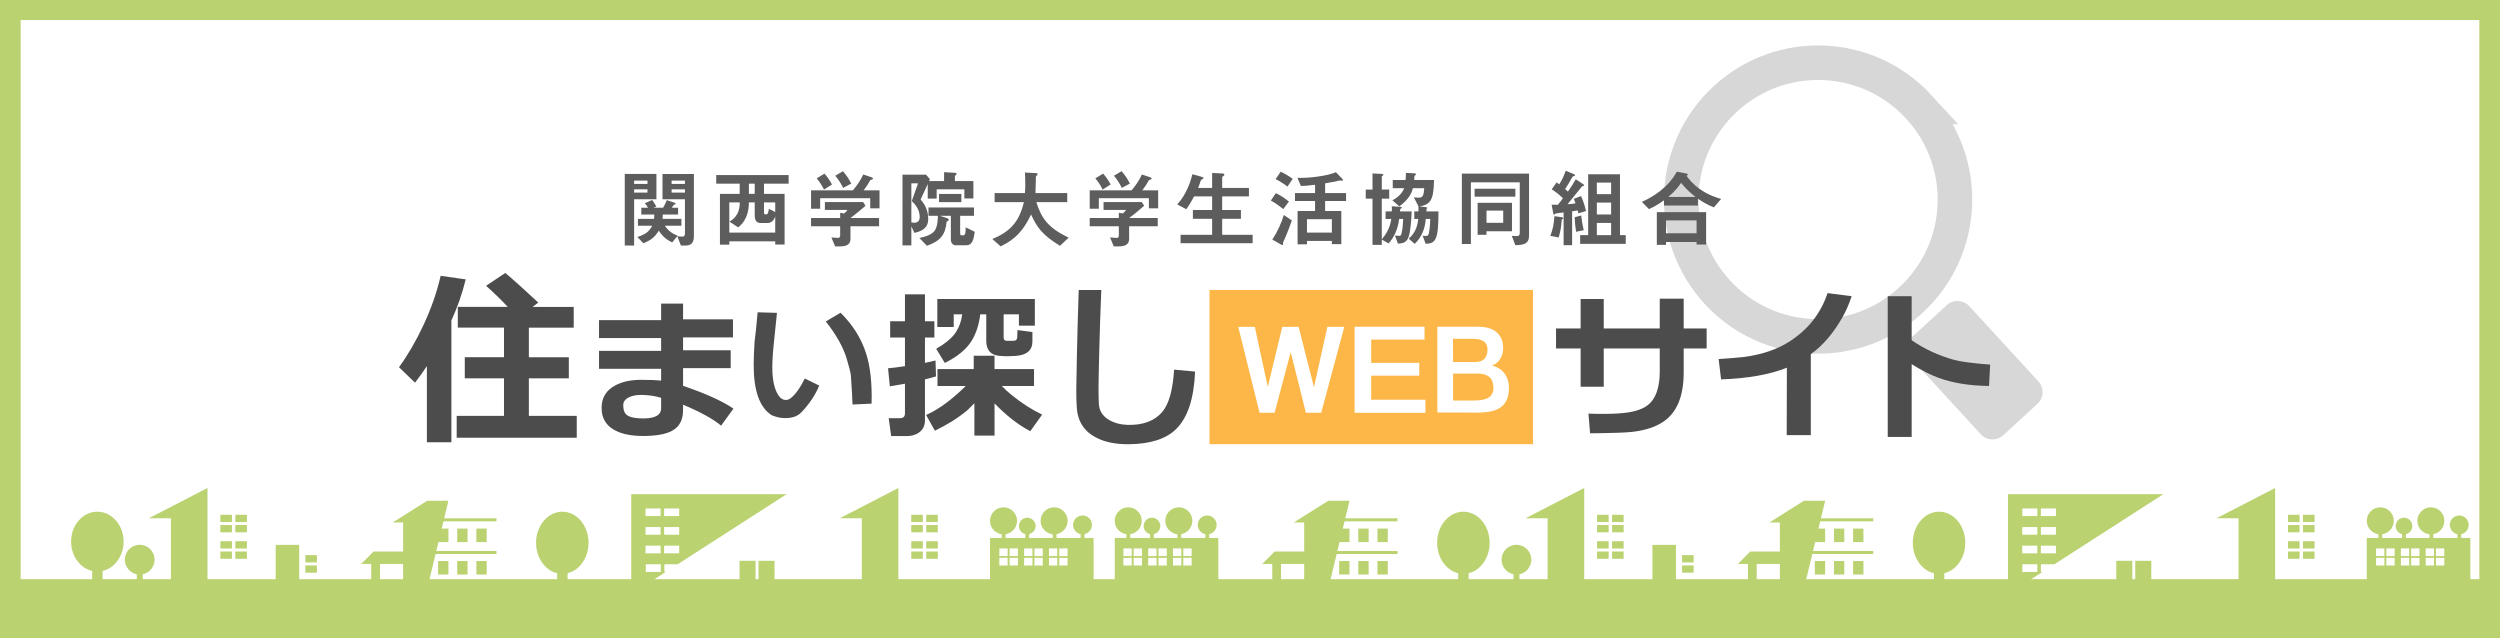 <?xml version="1.0" encoding="UTF-8"?>
<svg xmlns="http://www.w3.org/2000/svg" width="235" height="60" version="1.1" viewBox="0 0 235 60">
  <defs>
    <style>
      .cls-1 {
        fill: none;
        stroke: #d7d7d7;
        stroke-miterlimit: 10;
        stroke-width: 3.248px;
      }

      .cls-2 {
        fill: #5d5d5d;
      }

      .cls-3 {
        fill: #d7d7d7;
      }

      .cls-4 {
        fill: #bad270;
      }

      .cls-5 {
        fill: #fdb748;
      }

      .cls-6 {
        fill: #4c4c4c;
      }
    </style>
  </defs>
  <!-- Generator: Adobe Illustrator 28.6.0, SVG Export Plug-In . SVG Version: 1.2.0 Build 709)  -->
  <g>
    <g id="_飾り" data-name="飾り">
      <rect class="cls-4" y="54.443" width="235" height="5.557"/>
      <polyline class="cls-4" points="19.503 45.871 13.984 48.719 16.063 48.719 16.063 55.265 19.503 55.265"/>
      <rect class="cls-4" x="20.713" y="48.389" width="1.086" height=".684"/>
      <rect class="cls-4" x="20.713" y="49.354" width="1.086" height=".684"/>
      <rect class="cls-4" x="22.121" y="48.389" width="1.086" height=".684"/>
      <rect class="cls-4" x="22.121" y="49.354" width="1.086" height=".684"/>
      <rect class="cls-4" x="28.703" y="52.183" width="1.086" height=".684"/>
      <rect class="cls-4" x="28.703" y="53.149" width="1.086" height=".684"/>
      <rect class="cls-4" x="20.713" y="50.876" width="1.086" height=".684"/>
      <rect class="cls-4" x="20.713" y="51.842" width="1.086" height=".684"/>
      <rect class="cls-4" x="22.121" y="50.876" width="1.086" height=".684"/>
      <rect class="cls-4" x="22.121" y="51.842" width="1.086" height=".684"/>
      <polyline class="cls-4" points="84.449 45.871 78.931 48.719 81.009 48.719 81.009 55.265 84.449 55.265"/>
      <rect class="cls-4" x="85.659" y="48.389" width="1.086" height=".684"/>
      <rect class="cls-4" x="85.659" y="49.354" width="1.086" height=".684"/>
      <rect class="cls-4" x="87.067" y="48.389" width="1.086" height=".684"/>
      <rect class="cls-4" x="87.067" y="49.354" width="1.086" height=".684"/>
      <rect class="cls-4" x="85.659" y="50.876" width="1.086" height=".684"/>
      <rect class="cls-4" x="85.659" y="51.842" width="1.086" height=".684"/>
      <rect class="cls-4" x="87.067" y="50.876" width="1.086" height=".684"/>
      <rect class="cls-4" x="87.067" y="51.842" width="1.086" height=".684"/>
      <rect class="cls-4" x="25.914" y="51.218" width="2.211" height="4.047"/>
      <path class="cls-4" d="M11.618,50.912c0-1.553-1.105-2.812-2.468-2.812s-2.468,1.259-2.468,2.812,1.105,2.812,2.468,2.812,2.468-1.259,2.468-2.812Z"/>
      <rect class="cls-4" x="8.666" y="52.183" width=".977" height="3.082"/>
      <path class="cls-4" d="M55.325,51.021c0-1.613-1.105-2.921-2.468-2.921s-2.468,1.308-2.468,2.921,1.105,2.921,2.468,2.921,2.468-1.308,2.468-2.921Z"/>
      <rect class="cls-4" x="52.374" y="52.183" width=".977" height="3.082"/>
      <path class="cls-4" d="M14.531,52.61c0-.773-.627-1.399-1.399-1.399s-1.399.626-1.399,1.399.627,1.399,1.399,1.399,1.399-.626,1.399-1.399Z"/>
      <rect class="cls-4" x="12.857" y="53.526" width=".554" height="1.747"/>
      <path class="cls-4" d="M40.155,55.35h-2.263v-6.237h-.977l3.24-2.042h1.996"/>
      <polyline class="cls-4" points="38.099 51.842 35.116 51.842 33.948 53.009 38.356 53.009"/>
      <rect class="cls-4" x="34.894" y="52.61" width=".823" height="2.663"/>
      <rect class="cls-4" x="39.538" y="48.723" width="7.129" height=".282"/>
      <rect class="cls-4" x="39.538" y="51.794" width="7.129" height=".281"/>
      <rect class="cls-4" x="41.181" y="49.688" width=".971" height="1.268"/>
      <rect class="cls-4" x="42.979" y="49.688" width=".971" height="1.268"/>
      <rect class="cls-4" x="44.778" y="49.688" width=".971" height="1.268"/>
      <rect class="cls-4" x="41.181" y="52.737" width=".971" height="1.268"/>
      <rect class="cls-4" x="42.979" y="52.737" width=".971" height="1.268"/>
      <rect class="cls-4" x="44.778" y="52.737" width=".971" height="1.268"/>
      <path class="cls-4" d="M140.027,51.021c0-1.613-1.105-2.921-2.468-2.921s-2.468,1.308-2.468,2.921,1.105,2.921,2.468,2.921,2.468-1.308,2.468-2.921Z"/>
      <rect class="cls-4" x="137.075" y="52.183" width=".977" height="3.082"/>
      <path class="cls-4" d="M124.857,55.35h-2.263v-6.237h-.977l3.24-2.042h1.996"/>
      <polyline class="cls-4" points="122.8 51.842 119.817 51.842 118.649 53.009 123.057 53.009"/>
      <rect class="cls-4" x="119.594" y="52.61" width=".823" height="2.663"/>
      <rect class="cls-4" x="124.239" y="48.723" width="7.13" height=".282"/>
      <rect class="cls-4" x="124.239" y="51.794" width="7.13" height=".281"/>
      <rect class="cls-4" x="125.882" y="49.688" width=".971" height="1.268"/>
      <rect class="cls-4" x="127.681" y="49.688" width=".971" height="1.268"/>
      <rect class="cls-4" x="129.48" y="49.688" width=".971" height="1.268"/>
      <rect class="cls-4" x="125.882" y="52.737" width=".971" height="1.268"/>
      <rect class="cls-4" x="127.681" y="52.737" width=".971" height="1.268"/>
      <rect class="cls-4" x="129.48" y="52.737" width=".971" height="1.268"/>
      <path class="cls-4" d="M62.452,53.76v-.72h1.249l10.239-6.587h-14.604v9.395l3.246-2.088h-.13ZM62.428,47.793h1.416v.72h-1.416v-.72ZM62.428,49.542h1.416v.72h-1.416v-.72ZM60.68,47.793h1.416v.72h-1.416v-.72ZM60.68,49.542h1.416v.72h-1.416v-.72ZM60.68,51.291h1.416v.72h-1.416v-.72ZM62.119,53.76h-1.416v-.72h1.416v.72ZM62.428,51.291h1.416v.72h-1.416v-.72Z"/>
      <rect class="cls-4" x="69.517" y="52.715" width="1.508" height="2.091"/>
      <rect class="cls-4" x="71.3" y="52.715" width="1.508" height="2.091"/>
      <path class="cls-4" d="M93.062,50.568v4.252h9.736v-4.252h-9.736ZM94.719,53.157h-.782v-.72h.782v.72ZM94.719,52.27h-.782v-.72h.782v.72ZM95.685,53.157h-.782v-.72h.782v.72ZM95.685,52.27h-.782v-.72h.782v.72ZM97.051,53.157h-.782v-.72h.782v.72ZM97.051,52.27h-.782v-.72h.782v.72ZM98.018,53.157h-.782v-.72h.782v.72ZM98.018,52.27h-.782v-.72h.782v.72ZM99.384,53.157h-.782v-.72h.782v.72ZM99.384,52.27h-.782v-.72h.782v.72ZM100.35,53.157h-.782v-.72h.782v.72ZM100.35,52.27h-.782v-.72h.782v.72Z"/>
      <path class="cls-4" d="M104.787,50.568v4.252h9.736v-4.252h-9.736ZM106.381,53.157h-.782v-.72h.782v.72ZM106.381,52.27h-.782v-.72h.782v.72ZM107.347,53.157h-.782v-.72h.782v.72ZM107.347,52.27h-.782v-.72h.782v.72ZM108.714,53.157h-.782v-.72h.782v.72ZM108.714,52.27h-.782v-.72h.782v.72ZM109.68,53.157h-.782v-.72h.782v.72ZM109.68,52.27h-.782v-.72h.782v.72ZM111.046,53.157h-.782v-.72h.782v.72ZM111.046,52.27h-.782v-.72h.782v.72ZM112.012,53.157h-.782v-.72h.782v.72ZM112.012,52.27h-.782v-.72h.782v.72Z"/>
      <path class="cls-4" d="M95.604,48.958c0,.702-.569,1.271-1.271,1.271s-1.271-.569-1.271-1.271.569-1.271,1.271-1.271,1.271.569,1.271,1.271Z"/>
      <path class="cls-4" d="M97.345,49.446c0,.432-.35.782-.782.782s-.782-.35-.782-.782.35-.782.782-.782.782.35.782.782Z"/>
      <path class="cls-4" d="M100.358,48.958c0,.702-.569,1.271-1.271,1.271s-1.271-.569-1.271-1.271.569-1.271,1.271-1.271,1.271.569,1.271,1.271Z"/>
      <path class="cls-4" d="M102.643,49.342c0,.49-.397.887-.887.887s-.887-.397-.887-.887.397-.887.887-.887.887.397.887.887Z"/>
      <rect class="cls-4" x="94.16" y="50.072" width=".36" height=".668"/>
      <rect class="cls-4" x="96.383" y="50.072" width=".36" height=".668"/>
      <rect class="cls-4" x="98.956" y="50.072" width=".36" height=".668"/>
      <rect class="cls-4" x="101.581" y="50.072" width=".36" height=".668"/>
      <polyline class="cls-4" points="148.917 45.871 143.397 48.719 145.476 48.719 145.476 55.265 148.917 55.265"/>
      <rect class="cls-4" x="150.127" y="48.389" width="1.086" height=".684"/>
      <rect class="cls-4" x="150.127" y="49.354" width="1.086" height=".684"/>
      <rect class="cls-4" x="151.535" y="48.389" width="1.086" height=".684"/>
      <rect class="cls-4" x="151.535" y="49.354" width="1.086" height=".684"/>
      <rect class="cls-4" x="158.117" y="52.183" width="1.086" height=".684"/>
      <rect class="cls-4" x="158.117" y="53.149" width="1.086" height=".684"/>
      <rect class="cls-4" x="150.127" y="50.876" width="1.086" height=".684"/>
      <rect class="cls-4" x="150.127" y="51.842" width="1.086" height=".684"/>
      <rect class="cls-4" x="151.535" y="50.876" width="1.086" height=".684"/>
      <rect class="cls-4" x="151.535" y="51.842" width="1.086" height=".684"/>
      <polyline class="cls-4" points="213.863 45.871 208.344 48.719 210.423 48.719 210.423 55.265 213.863 55.265"/>
      <rect class="cls-4" x="215.073" y="48.389" width="1.086" height=".684"/>
      <rect class="cls-4" x="215.073" y="49.354" width="1.086" height=".684"/>
      <rect class="cls-4" x="216.481" y="48.389" width="1.086" height=".684"/>
      <rect class="cls-4" x="216.481" y="49.354" width="1.086" height=".684"/>
      <rect class="cls-4" x="215.073" y="50.876" width="1.086" height=".684"/>
      <rect class="cls-4" x="215.073" y="51.842" width="1.086" height=".684"/>
      <rect class="cls-4" x="216.481" y="50.876" width="1.086" height=".684"/>
      <rect class="cls-4" x="216.481" y="51.842" width="1.086" height=".684"/>
      <rect class="cls-4" x="155.327" y="51.218" width="2.211" height="4.047"/>
      <path class="cls-4" d="M184.739,51.021c0-1.613-1.105-2.921-2.468-2.921s-2.468,1.308-2.468,2.921,1.105,2.921,2.468,2.921,2.468-1.308,2.468-2.921Z"/>
      <rect class="cls-4" x="181.787" y="52.183" width=".977" height="3.082"/>
      <path class="cls-4" d="M143.945,52.61c0-.773-.626-1.399-1.399-1.399s-1.399.626-1.399,1.399.627,1.399,1.399,1.399,1.399-.626,1.399-1.399Z"/>
      <rect class="cls-4" x="142.271" y="53.526" width=".554" height="1.747"/>
      <path class="cls-4" d="M169.569,55.35h-2.263v-6.237h-.977l3.24-2.042h1.996"/>
      <polyline class="cls-4" points="167.512 51.842 164.53 51.842 163.362 53.009 167.769 53.009"/>
      <rect class="cls-4" x="164.307" y="52.61" width=".823" height="2.663"/>
      <rect class="cls-4" x="168.952" y="48.723" width="7.13" height=".282"/>
      <rect class="cls-4" x="168.952" y="51.794" width="7.13" height=".281"/>
      <rect class="cls-4" x="170.594" y="49.688" width=".971" height="1.268"/>
      <rect class="cls-4" x="172.393" y="49.688" width=".971" height="1.268"/>
      <rect class="cls-4" x="174.192" y="49.688" width=".971" height="1.268"/>
      <rect class="cls-4" x="170.594" y="52.737" width=".971" height="1.268"/>
      <rect class="cls-4" x="172.393" y="52.737" width=".971" height="1.268"/>
      <rect class="cls-4" x="174.192" y="52.737" width=".971" height="1.268"/>
      <path class="cls-4" d="M191.842,53.76v-.72h1.272l10.239-6.587h-14.604v9.395l3.246-2.088h-.153ZM191.842,47.793h1.416v.72h-1.416v-.72ZM191.842,49.542h1.416v.72h-1.416v-.72ZM191.842,51.291h1.416v.72h-1.416v-.72ZM191.509,53.76h-1.416v-.72h1.416v.72ZM191.509,52.011h-1.416v-.72h1.416v.72ZM191.509,50.262h-1.416v-.72h1.416v.72ZM191.509,48.513h-1.416v-.72h1.416v.72Z"/>
      <rect class="cls-4" x="198.931" y="52.715" width="1.508" height="2.091"/>
      <rect class="cls-4" x="200.713" y="52.715" width="1.508" height="2.091"/>
      <path class="cls-4" d="M222.476,50.568v4.252h9.736v-4.252h-9.736ZM224.133,53.157h-.782v-.72h.782v.72ZM224.133,52.27h-.782v-.72h.782v.72ZM225.099,53.157h-.782v-.72h.782v.72ZM225.099,52.27h-.782v-.72h.782v.72ZM226.465,53.157h-.782v-.72h.782v.72ZM226.465,52.27h-.782v-.72h.782v.72ZM227.431,53.157h-.783v-.72h.783v.72ZM227.431,52.27h-.783v-.72h.783v.72ZM228.798,53.157h-.783v-.72h.783v.72ZM228.798,52.27h-.783v-.72h.783v.72ZM229.764,53.157h-.782v-.72h.782v.72ZM229.764,52.27h-.782v-.72h.782v.72Z"/>
      <path class="cls-4" d="M225.018,48.958c0,.702-.569,1.271-1.271,1.271s-1.27-.569-1.27-1.271.569-1.271,1.27-1.271,1.271.569,1.271,1.271Z"/>
      <circle class="cls-4" cx="225.977" cy="49.446" r=".782"/>
      <path class="cls-4" d="M229.772,48.958c0,.702-.569,1.271-1.271,1.271s-1.271-.569-1.271-1.271.569-1.271,1.271-1.271,1.271.569,1.271,1.271Z"/>
      <path class="cls-4" d="M232.056,49.342c0,.49-.397.887-.887.887s-.886-.397-.886-.887.397-.887.886-.887.887.397.887.887Z"/>
      <rect class="cls-4" x="223.573" y="50.072" width=".36" height=".668"/>
      <rect class="cls-4" x="225.797" y="50.072" width=".36" height=".668"/>
      <rect class="cls-4" x="228.37" y="50.072" width=".36" height=".668"/>
      <rect class="cls-4" x="230.995" y="50.072" width=".36" height=".668"/>
      <path class="cls-4" d="M107.324,48.958c0,.702-.569,1.271-1.271,1.271s-1.27-.569-1.27-1.271.569-1.271,1.27-1.271,1.271.569,1.271,1.271Z"/>
      <path class="cls-4" d="M109.066,49.446c0,.432-.35.782-.782.782s-.782-.35-.782-.782.35-.782.782-.782.782.35.782.782Z"/>
      <path class="cls-4" d="M112.079,48.958c0,.702-.569,1.271-1.27,1.271s-1.271-.569-1.271-1.271.569-1.271,1.271-1.271,1.27.569,1.27,1.271Z"/>
      <path class="cls-4" d="M114.363,49.342c0,.49-.397.887-.887.887s-.887-.397-.887-.887.397-.887.887-.887.887.397.887.887Z"/>
      <rect class="cls-4" x="105.88" y="50.072" width=".36" height=".668"/>
      <rect class="cls-4" x="108.103" y="50.072" width=".36" height=".668"/>
      <rect class="cls-4" x="110.677" y="50.072" width=".36" height=".668"/>
      <rect class="cls-4" x="113.301" y="50.072" width=".36" height=".668"/>
    </g>
    <g id="_ロゴ" data-name="ロゴ">
      <g>
        <path id="_柄" data-name="柄" class="cls-3" d="M183.463,28.497h4.374c.822,0,1.489.667,1.489,1.489v9.624c0,.821-.667,1.488-1.488,1.488h-4.374c-.822,0-1.489-.667-1.489-1.489v-9.625c0-.821.667-1.488,1.488-1.488Z" transform="translate(25.431 134.831) rotate(-42.595)"/>
        <path id="_レンズ" data-name="レンズ" class="cls-1" d="M180.37,10.051c4.81,5.23,4.469,13.368-.762,18.176-5.229,4.81-13.367,4.469-18.177-.761-4.808-5.23-4.467-13.368.763-18.177,5.229-4.809,13.367-4.468,18.176.762Z"/>
      </g>
      <g>
        <path id="_ト" data-name="ト" class="cls-6" d="M177.447,41.069v-13.223h2.25v4.133c1.164.816,2.495,1.434,3.995,1.852.582.164,1.709.311,3.383.444l-.107,2.006c-1.837-.02-3.434-.28-4.791-.781-.765-.286-1.592-.709-2.48-1.271v6.842h-2.25Z"/>
        <path id="_イ" data-name="イ" class="cls-6" d="M167.951,40.899l.015-6.337c-1.592.643-3.653,1.01-6.184,1.102l-.23-1.913c.551-.031,1.357-.097,2.418-.199,1.724-.235,3.163-.734,4.316-1.5,1.704-1.111,2.872-2.612,3.505-4.5l2.265.291c-.245.734-.52,1.372-.826,1.913-.868,1.541-1.872,2.719-3.015,3.536v7.607h-2.266Z"/>
        <path id="_サ" data-name="サ" class="cls-6" d="M148.579,36.353v-3.597h-2.312v-1.882h2.312v-2.771h2.173v2.771h5.265v-2.801h2.25v2.801h2.158v1.882h-2.158v2.25c0,2.224-.632,3.765-1.898,4.623-.725.499-1.694.821-2.908.964-.571.072-1.903.117-3.994.138l-.153-1.852c.989.041,1.923.036,2.801-.015,1.265-.072,2.184-.327,2.755-.766.765-.581,1.147-1.647,1.147-3.199v-2.143h-5.265v3.597h-2.173Z"/>
        <g id="WEB">
          <path class="cls-5" d="M138.919,35.121h-2.332v2.528h1.96c.647,0,1.114-.096,1.403-.289.289-.193.434-.491.434-.898,0-.894-.489-1.341-1.465-1.341Z"/>
          <path class="cls-5" d="M138.63,34.037c.798,0,1.197-.399,1.197-1.197,0-.66-.451-.99-1.352-.99h-1.898l.011,2.187h2.043Z"/>
          <path class="cls-5" d="M113.692,27.256v14.501h30.412v-14.501h-30.412ZM124.196,38.794h-1.444l-1.424-5.696-1.516,5.696h-1.414l-2.002-8.068h1.558l1.218,5.644,1.362-5.644h1.537l1.444,5.674,1.259-5.674h1.589l-2.167,8.068ZM133.988,38.804h-6.655v-8.089h6.573v1.207h-5.014v2.187h4.519v1.207h-4.519v2.26h5.097v1.227ZM141.003,38.33c-.461.303-1.169.454-2.125.454l-3.766-.01v-8.058h3.828c.819,0,1.427.196,1.827.588.351.345.526.819.526,1.424,0,.357-.082.678-.247.96-.179.323-.444.546-.794.67.537.145.946.42,1.228.825.241.358.361.781.361,1.269,0,.887-.279,1.514-.836,1.878Z"/>
        </g>
        <path id="_し" data-name="し" class="cls-6" d="M110.536,40.351c-.948.917-2.419,1.386-4.416,1.406-1.191.01-2.18-.179-2.964-.566-1.233-.59-1.88-1.578-1.941-2.964-.031-.447-.046-.957-.046-1.527,0-.418.077-4.971.229-9.443h2.124c-.174,4.024-.26,8.491-.26,9.183,0,.571.009,1.08.03,1.528.04.652.356,1.151.947,1.498.499.295,1.09.453,1.772.474,1.457.031,2.541-.382,3.255-1.238.611-.723.978-2.042,1.1-3.958l1.971.184c-.102,2.546-.703,4.355-1.803,5.424Z"/>
        <path id="_探" data-name="探" class="cls-6" d="M87.985,35.383c-.265.082-.611.174-1.039.275v3.85c0,.51-.193.896-.581,1.162-.306.214-.683.321-1.131.321h-1.467l-.229-1.681h1.039c.326,0,.489-.149.489-.444v-2.797c-.54.102-1.013.184-1.421.245l-.168-1.696c.387-.031.917-.097,1.589-.2v-2.688h-1.39v-1.529h1.39v-2.536h1.88v2.536h.886v1.529h-.886v2.383c.438-.092.769-.168.993-.228l.046,1.497ZM91.591,37.904c-.143.153-.362.372-.657.657-.855.713-1.874,1.355-3.056,1.925l-.825-1.482c.937-.408,1.935-1.085,2.995-2.033.275-.245.52-.474.733-.688h-2.659v-1.589h3.407v-1.254h1.956v1.254h3.713v1.589h-3.025c.285.306.606.601.963.886.957.764,1.9,1.365,2.827,1.803l-1.115,1.559c-1.131-.59-2.251-1.462-3.361-2.613v3.026h-1.895v-3.041ZM92.142,29.546c-.113.968-.382,1.798-.81,2.491-.499.805-1.34,1.497-2.521,2.078l-.81-1.329c.896-.52,1.51-1.034,1.841-1.544.331-.509.532-1.075.604-1.696h-.795v1.192h-1.543v-2.629h9.168v2.506h-1.498v-1.07h-1.436v2.186c0,.203.097.305.29.305h.642c.214,0,.329-.104.344-.313.015-.209.023-.441.023-.696l1.406.183v.887c0,.836-.53,1.289-1.589,1.359-.316.021-.581.031-.794.031-.266,0-.53-.015-.795-.046-.774-.091-1.161-.565-1.161-1.421v-2.475h-.565Z"/>
        <path id="_い" data-name="い" class="cls-6" d="M75.332,38.753c-.372.398-.929.579-1.672.544-.336-.009-.708-.097-1.115-.266-1.133-.708-1.699-2.283-1.699-4.725,0-.504.027-1.221.08-2.15.08-.575.177-1.509.292-2.801l1.818.053c-.027.328-.115,1.181-.265,2.562-.115,1.044-.173,1.898-.173,2.561,0,1.213.204,2.106.611,2.682.186.257.407.385.664.385.168,0,.332-.066.491-.199.442-.363.871-.968,1.288-1.819l1.354.664c-.354.876-.912,1.712-1.672,2.509ZM80.137,38.023c-.018-.637-.07-1.561-.159-2.774-.044-.309-.181-.845-.412-1.606-.328-1.053-.973-2.195-1.938-3.424l1.381-.823c1.15,1.133,1.951,2.408,2.402,3.822.398,1.23.571,2.806.518,4.725l-1.792.08Z"/>
        <path id="_ま" data-name="ま" class="cls-6" d="M67.784,40.012c-.734-.621-1.925-1.278-3.576-1.971v.504c0,.856-.29,1.473-.871,1.849-.51.346-1.329.54-2.46.581-1.111.041-2.022-.082-2.735-.367-1.1-.448-1.629-1.243-1.589-2.384.031-.875.443-1.533,1.238-1.971.662-.366,1.487-.55,2.476-.55.794,0,1.421.025,1.879.077v-1.116h-5.837v-1.681h5.837v-1.207h-5.837v-1.681h5.837v-1.558h2.063v1.482h4.691v1.696h-4.691v1.207h4.477v1.681h-4.477v1.665c2.099.713,3.678,1.426,4.737,2.139l-1.161,1.604ZM62.146,37.399c-.56-.184-1.197-.275-1.91-.275-.469,0-.856.082-1.161.244-.336.183-.499.429-.489.733,0,.377.086.658.259.841.234.224.652.351,1.253.381,1.365.072,2.048-.244,2.048-.947v-.978Z"/>
        <path id="_住" data-name="住" class="cls-6" d="M42.432,41.571h-2.304v-7.159c-.283.438-.656.957-1.116,1.56l-1.506-1.453c.826-1.134,1.589-2.445,2.286-3.933.732-1.559,1.276-3.113,1.63-4.66l2.356.336c-.33,1.336-.779,2.623-1.346,3.863v11.447ZM54.215,41.145h-11.287v-2.055h4.447v-3.526h-3.685v-1.984h3.685v-2.782h-4.341v-1.949h4.695c-.614-.661-1.293-1.323-2.038-1.984l1.807-1.205c.697.579,1.73,1.506,3.101,2.782l-.532.408h3.863v1.949h-4.217v2.782h3.757v1.984h-3.757v3.526h4.501v2.055Z"/>
      </g>
      <g>
        <path class="cls-2" d="M59.609,18.732v4.349h-.881v-6.729h2.976v2.38h-2.095ZM60.862,16.979h-1.253v.31h1.253v-.31ZM60.862,17.796h-1.253v.31h1.253v-.31ZM62.497,21.216c.373.555.762.762,1.198.944l-.508.627c-.675-.31-1.016-.738-1.262-1.103-.333.547-.674.873-1.444,1.182l-.571-.587c.817-.262,1.127-.54,1.396-1.063h-1.341v-.643h1.516c.016-.174.024-.254.024-.404h-1.222v-.643h.627c-.127-.23-.19-.302-.302-.421l.698-.31c.207.31.262.381.389.627l-.262.104h.897c.143-.238.23-.413.349-.714l.754.254c.031.008.071.032.071.071,0,.024-.016.056-.048.072-.016.016-.119.047-.135.063-.008.008-.143.214-.167.254h.587v.643h-1.436c-.008.198-.016.301-.024.404h1.77v.643h-1.555ZM64.457,23.081h-.452l-.341-.881c.143.023.27.04.452.04.198,0,.27-.08.27-.278v-3.229h-2.111v-2.38h2.952v5.824c0,.444-.103.905-.77.905ZM64.386,16.979h-1.254v.31h1.254v-.31ZM64.386,17.796h-1.254v.31h1.254v-.31Z"/>
        <path class="cls-2" d="M71.815,17.265v.96h1.937v4.761h-.881v-.301h-4.316v.317h-.881v-4.777h1.856v-.96h-2.206v-.809h6.808v.809h-2.317ZM72.871,20.328c-.111.46-.46.635-.706.635h-.69c-.429,0-.532-.381-.532-.667v-1.27h-.547c-.008.42-.024.881-.294,1.452-.214.46-.452.674-.714.896l-.817-.54c.23-.151.492-.31.706-.683.238-.42.254-.793.262-1.126h-.984v2.84h4.316v-1.539ZM70.943,17.265h-.547v.96h.547v-.96ZM72.871,19.026h-1.056v.968c0,.111.04.159.175.159.183,0,.214-.087.286-.523l.595.301v-.904Z"/>
        <path class="cls-2" d="M81.801,19.582v-.952h-4.705v.992h-.857v-1.729h3.936c.381-.46.73-.944.968-1.492l.786.262c.048.016.135.072.135.135,0,.031-.016.04-.032.047-.024.024-.198.063-.23.095-.167.31-.325.563-.619.952h1.492v1.69h-.873ZM79.944,21.271v1.198c0,.556-.46.69-.944.69h-.5l-.349-.841c.095.008.54.047.635.047.135,0,.19-.119.19-.238v-.857h-2.737v-.777h2.737v-.492l.381.063c.174-.15.238-.238.301-.333h-2.118v-.738h3.594l.222.349c-.357.325-.984.841-1.412,1.15h2.689v.777h-2.689ZM77.453,17.82c-.19-.389-.373-.683-.682-1.056l.729-.444c.262.302.492.604.707,1.024l-.754.476ZM79.254,17.662c-.198-.405-.405-.738-.738-1.143l.722-.429c.373.437.595.801.778,1.167l-.762.405Z"/>
        <path class="cls-2" d="M90.651,18.653v-.857h-2.603v.873h-.841v-1.364l-.667,1.444c.262.317.714.881.714,1.833,0,.992-.817,1.19-1.301,1.309l-.286-.619v1.793h-.833v-6.649h2.213l.365.428-.08.174h1.413v-.833l1,.056c.063,0,.183.024.183.095,0,.08-.087.119-.167.19v.492h1.738v1.635h-.849ZM85.708,18.899l.587-1.667h-.627v3.682c.032.008.167.024.262.024.317,0,.523-.167.523-.547,0-.754-.516-1.27-.746-1.492ZM90.825,23.057h-.968c-.341,0-.476-.27-.476-.547v-2.222h-1.016l.619.206c.071.024.198.063.198.175,0,.047-.016.087-.198.167-.119,1.174-.516,1.793-1.856,2.269l-.706-.738c.317-.063,1.079-.222,1.42-.659.302-.389.317-1.182.317-1.42h-.881v-.786h4.277v.786h-1.301v1.658c0,.119.048.174.159.174h.143c.222,0,.222-.436.214-.753l.857.42c-.104.73-.223,1.27-.802,1.27ZM88.271,19.002v-.77h2.095v.77h-2.095Z"/>
        <path class="cls-2" d="M99.636,23.104c-1.595-.976-2.158-1.698-2.714-2.943-.738,1.547-1.484,2.325-2.864,2.999l-.778-.698c1.833-.738,2.563-1.793,2.968-3.459h-2.753v-.857h2.849c.032-.349.032-.754.032-.873,0-.46-.016-.801-.032-1.055l1.055.056c.056,0,.135.008.135.095,0,.063-.079.135-.15.198-.016.167-.016.063-.016.46,0,.071-.016.746-.032,1.119h2.983v.857h-2.904c.484,1.523,1.103,2.404,3.039,3.34l-.817.762Z"/>
        <path class="cls-2" d="M107.995,19.582v-.952h-4.705v.992h-.857v-1.729h3.936c.381-.46.73-.944.968-1.492l.786.262c.047.016.135.072.135.135,0,.031-.016.04-.032.047-.023.024-.198.063-.23.095-.167.31-.325.563-.619.952h1.491v1.69h-.873ZM106.138,21.271v1.198c0,.556-.46.69-.944.69h-.5l-.349-.841c.095.008.54.047.635.047.135,0,.19-.119.19-.238v-.857h-2.737v-.777h2.737v-.492l.381.063c.175-.15.238-.238.302-.333h-2.119v-.738h3.594l.222.349c-.357.325-.984.841-1.413,1.15h2.69v.777h-2.69ZM103.646,17.82c-.19-.389-.373-.683-.683-1.056l.73-.444c.262.302.492.604.706,1.024l-.754.476ZM105.448,17.662c-.199-.405-.405-.738-.738-1.143l.722-.429c.373.437.595.801.778,1.167l-.762.405Z"/>
        <path class="cls-2" d="M110.974,22.858v-.785h2.967v-1.508h-1.809v-.825h1.809v-1.277h-1.698c-.198.373-.397.73-.73,1.206l-.849-.452c.293-.349.484-.579.746-1.063.412-.77.547-1.293.674-1.777l.833.23c.167.047.207.079.207.127,0,.04-.024.071-.096.103-.119.055-.135.095-.167.159-.047.159-.111.357-.238.667h1.317v-1.405l.96.048c.127.008.19.04.19.119,0,.04-.024.071-.087.111-.095.056-.119.095-.119.151v.976h2.515v.801h-2.515v1.277h1.761v.825h-1.761v1.508h2.864v.785h-6.776Z"/>
        <path class="cls-2" d="M120.625,19.653c-.19-.151-.666-.532-1.166-.802l.476-.698c.429.214.842.484,1.223.793l-.532.707ZM120.744,22.494c-.143.293-.15.317-.15.357,0,.016.016.095.016.111,0,.063-.04.071-.056.071-.031,0-.104-.032-.175-.071l-.785-.444c.523-.77.865-1.595,1.087-2.309l.754.516c-.286.825-.604,1.579-.69,1.77ZM121.021,17.542c-.262-.207-.65-.476-1.11-.706l.476-.698c.23.111.698.349,1.127.674l-.492.73ZM124.561,18.892v.944h1.523v3.11h-.889v-.301h-2.341v.325h-.881v-3.134h1.643v-.944h-1.888v-.746h1.888v-.777c-.777.103-1.087.111-1.333.111l-.325-.762c1.175.04,2.856-.198,3.618-.532l.556.579c.031.032.104.104.104.167,0,.047-.048.056-.088.056-.039,0-.206-.024-.214-.024-.048,0-.31.071-.365.087-.111.016-.539.103-1.008.182v.913h1.968v.746h-1.968ZM125.195,20.605h-2.341v1.261h2.341v-1.261Z"/>
        <path class="cls-2" d="M132.403,22.287c-.206.587-.698.604-1,.611l-.277-.762c.119.023.293.032.412.032.096,0,.159,0,.223-.31.087-.381.127-.881.135-1.277h-.381c-.096.92-.461,1.729-.992,2.301l-.635-.365v.5h-.873v-4.34h-.635v-.857h.635v-1.516l.825.04c.088.008.207.016.207.087,0,.024-.048.056-.072.071-.055.04-.087.071-.087.111v1.206h.698v.857h-.698v3.816c.27-.325.754-.92.896-1.912h-.539v-.707h.579c.008-.103.016-.167.016-.262s-.008-.167-.016-.222l.762.048c.119.008.183.016.183.079,0,.024-.032.048-.119.119-.032.032-.04.056-.056.238h1.104c-.017.35-.064,1.754-.294,2.412ZM134.014,22.922l-.285-.762c.119.008.206.016.285.016.19,0,.246-.016.302-.278.071-.349.119-.817.127-1.317h-.421c-.071.928-.381,1.698-1.031,2.34l-.571-.484c.635-.579.825-1.167.896-1.856h-.373v-.707h.39c.008-.27,0-.373-.009-.484l.017.008-.437-.841c.349.024.389.024.444.024.381,0,.483-.159.531-.889h-1.071c-.11.508-.444,1.111-1.277,1.706l-.643-.571c.777-.397,1-.897,1.103-1.135h-1.071v-.77h1.206c.024-.254.024-.397.032-.667l.706.032c.071,0,.246.016.246.095,0,.032-.008.04-.104.111-.055.048-.055.056-.055.175,0,.071,0,.15-.009.254h1.857c-.024,1.952-.373,2.293-1.35,2.483l.556.063c.023,0,.159.023.159.071,0,.032-.04.063-.071.103,0,.063-.009.19-.009.23h1.135c-.008,2.643-.237,3.016-1.206,3.047Z"/>
        <path class="cls-2" d="M142.437,23.049l-.325-.88c.166.016.285.024.356.024.31,0,.39-.048.39-.333v-4.721h-4.595v5.8h-.849v-6.618h6.315v5.832c0,.706-.389.881-1.293.896ZM138.612,18.487v-.746h3.832v.746h-3.832ZM139.73,21.74v.333h-.833v-3.007h3.229v2.674h-2.396ZM141.302,19.796h-1.571v1.15h1.571v-1.15Z"/>
        <path class="cls-2" d="M146.804,20.637c-.04.849-.214,1.429-.294,1.69l-.777-.159c.207-.547.342-1.079.381-1.849l.667.096c.079.008.166.04.166.087,0,.056-.063.087-.143.135ZM148.367,20.05c-.016-.071-.048-.214-.063-.27-.175.031-.381.063-.524.087v3.182h-.801v-3.078c-.198.031-.523.055-.723.095-.023,0-.055.016-.071.04-.047.04-.079.071-.103.071-.032,0-.056-.032-.063-.063l-.167-.873c.223.008.302.008.587.008.183-.214.325-.405.477-.611-.341-.341-.667-.595-1.056-.841l.461-.651c.047.032.118.087.245.183.294-.444.461-.849.611-1.277l.802.333c.039.016.071.048.071.087,0,.063-.063.08-.096.087-.119.016-.127.024-.206.175-.246.436-.381.682-.627,1.039.159.135.167.143.262.238.325-.468.5-.73.738-1.159l.729.476c.04.024.048.063.048.08,0,.024-.016.055-.048.071-.023.008-.118.032-.135.04-.008.008-1.206,1.476-1.364,1.674.198-.008.428-.016.746-.08-.088-.262-.127-.349-.159-.42l.683-.27c.262.611.389,1.079.468,1.412l-.722.214ZM148.152,21.788c-.071-.46-.119-.913-.135-1.365l.619-.167c.048.444.096.81.238,1.381l-.723.151ZM148.533,22.922v-.817h.754v-5.721h2.991v5.721h.54v.817h-4.285ZM151.445,17.162h-1.341v1.087h1.341v-1.087ZM151.445,19.042h-1.341v1.119h1.341v-1.119ZM151.445,20.954h-1.341v1.151h1.341v-1.151Z"/>
        <path class="cls-2" d="M161.104,19.494c-.5-.206-.904-.404-1.5-.817v.643h-3.189v-.492c-.714.516-1.135.698-1.412.825l-.667-.675c1.008-.452,2.46-1.317,3.285-2.84l.929.182c.071.016.11.063.11.087,0,.032-.071.095-.119.127.183.246.524.73,1.254,1.246.842.587,1.604.81,1.992.921l-.683.793ZM159.478,22.985v-.238h-2.872v.27h-.865v-3.079h4.634v3.047h-.896ZM159.478,20.716h-2.872v1.214h2.872v-1.214ZM158.018,17.193c-.183.27-.46.683-1.189,1.317h2.547c-.397-.317-.802-.651-1.357-1.317Z"/>
      </g>
    </g>
    <g id="_枠" data-name="枠">
      <path class="cls-4" d="M233.058,1.886v56.115H1.942V1.886h231.115M235-.056H0v60h235V-.056h0Z"/>
    </g>
  </g>
</svg>